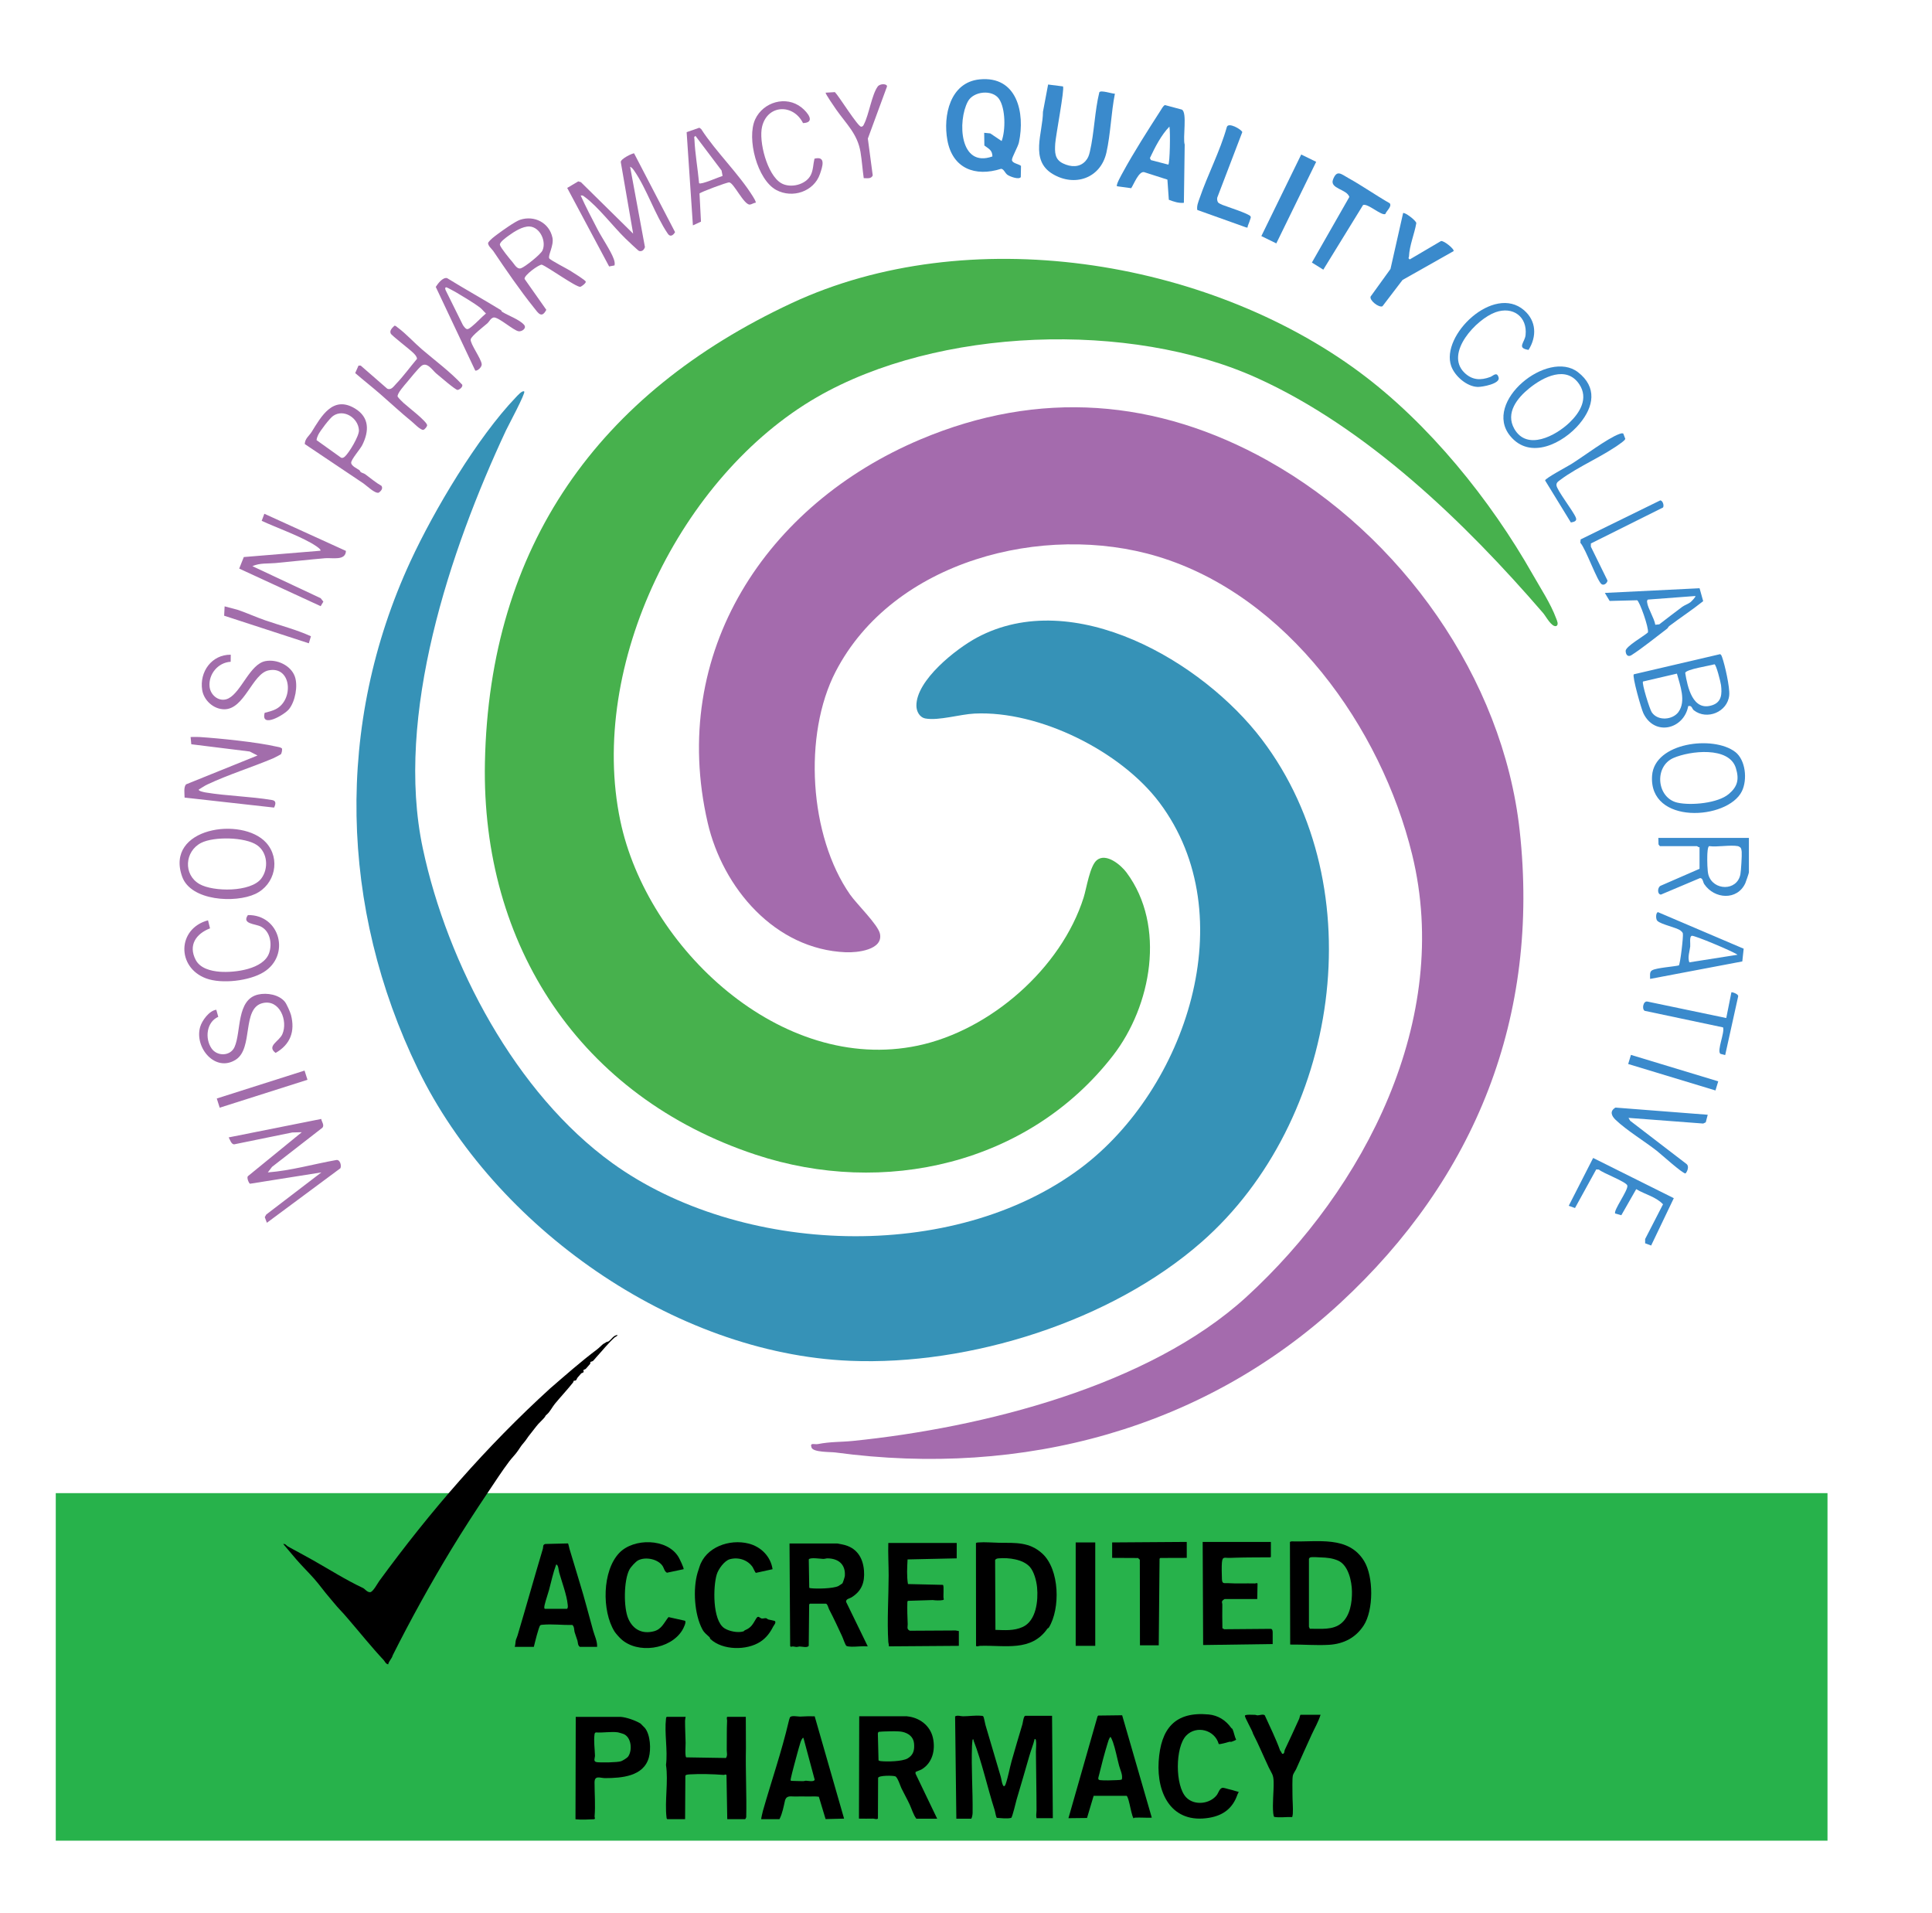 <?xml version="1.0" encoding="UTF-8"?><svg id="Layer_1" xmlns="http://www.w3.org/2000/svg" viewBox="0 0 450.36 445.8"><defs><style>.cls-1{fill:#3a8acc;}.cls-2{fill:#47b14d;}.cls-3{fill:#3692b7;}.cls-4{fill:#a46bad;}.cls-5{fill:#27b24b;}.cls-6{fill:#a26dab;}</style></defs><path class="cls-2" d="M316.98,86.79c16.11,11.94,30.48,29.75,40.32,47.12,1.78,3.15,4.16,6.73,5.43,10.17.19.51.69,1.5.05,1.83-1.08.32-2.41-2.26-3.06-3.02-18.13-21.02-41.06-43.2-66.71-54.8-29.6-13.39-74.38-11.82-102.62,4.5-31.64,18.29-53.41,62.41-45.79,98.71,6.21,29.62,37.45,59.09,69.34,52.4,16.9-3.54,33.45-18.05,38.66-34.51.69-2.17,1.44-7.44,3.12-8.75,2.18-1.71,5.6,1.18,6.89,2.93,9.24,12.43,5.79,31.09-3.16,42.64-19.67,25.38-53.49,32.97-83.29,23.11-40.88-13.52-63.98-48.77-63.12-91.42,1.02-50.42,26.46-86.02,71.48-107.04,41.02-19.16,96.6-10.45,132.47,16.13Z"/><path class="cls-4" d="M295.6,107.4c30.86,17.25,54.71,50.52,58.64,86.13,4.78,43.38-10.27,81.02-41.87,110.2s-73.76,40.71-117.63,34.79c-1.14-.15-5.17,0-5.57-1.15-.43-1.25.63-.65,1.5-.81,3-.58,5.25-.44,8.15-.73,30.22-3.07,69-12.79,91.71-33.55,27.5-25.15,48.05-64.67,38.65-103.11-7.25-29.65-29.12-60.38-59.35-69.48-26.59-8-61.65,1-75.03,26.82-7.64,14.75-6.17,38.34,3.36,51.99,1.52,2.18,6.51,7,6.96,9.12.79,3.8-5.36,4.43-7.94,4.32-16.54-.66-28.7-15.01-32.21-30.17-9.2-39.77,13.71-74.23,49.61-89.37,27.6-11.64,55.1-9.5,81.04,5Z"/><path class="cls-3" d="M122.2,91.25c.36.36-3.78,8.06-4.25,9.06-13.07,27.95-25.97,66.46-19.39,97.42,5.72,26.95,21.69,57.14,44.22,73.38,29.69,21.41,79.34,23.55,109.24,1.06,24.36-18.33,38.07-58.72,18.26-85.11-8.97-11.95-27.98-21.47-43.09-20.75-3.38.16-8.37,1.7-11.45,1.15-1.39-.25-2.1-1.65-2.12-2.94-.09-5.99,9.3-13.33,14.1-15.91,22.49-12.07,52.61,5.53,66.42,23.72,26.33,34.67,17.93,89.09-14.02,117.13-21.06,18.49-54.04,28.87-81.97,27.7-41.22-1.71-82.92-31.31-100.71-67.95-18.28-37.65-19.34-80.37-1.76-118.39,5.49-11.87,15.58-28.85,24.6-38.25.27-.28,1.52-1.71,1.93-1.31Z"/><rect class="cls-5" x="13" y="348" width="413" height="81"/><path d="M143.98,311.17c-.13.28-.5.35-.72.55-1.48,1.34-2.96,3.19-4.32,4.67-.18.19-.54.66-.67.77-.2.17-.58.2-.63.27-.06.09,0,.31-.08.45-.04.07-.92,1.07-1.01,1.15-.17.14-.49.2-.55.29s.12.32.02.49c-.09.15-.41.17-.55.3-.17.17-.6.7-.83.96-.16.17-.17.43-.36.61-.23.21-.44.02-.54.16-.08.1-.08.29-.19.42-1.35,1.69-2.82,3.25-4.2,4.92-.57.69-1.13,1.82-1.79,2.41-.58.51-.24.24-.59.72-.32.43-1.05,1.08-1.46,1.54-.72.81-1.33,1.71-1.99,2.5-.52.61-.87,1.29-1.44,1.92-.49.55-.86,1.12-1.29,1.77-.63.95-1.4,1.66-2.07,2.55-1.72,2.28-3.26,4.68-4.87,7.07-2.99,4.45-5.89,8.91-8.63,13.43-4.81,7.93-9.44,16.28-13.67,24.7-.21.83-.89,1.29-1.06,2.12-.61-.13-.74-.65-1.02-.96-2.9-3.1-5.58-6.46-8.33-9.65-.64-.74-1.34-1.56-1.98-2.21-.7-.72-1.51-1.77-2.22-2.58-1.32-1.51-2.4-3.08-3.71-4.56s-2.85-2.99-4.15-4.49l-3.05-3.6c.53-.1.72.38,1.13.6,1.99,1.09,3.84,2.07,5.81,3.18,3.8,2.15,7.68,4.61,11.64,6.47.46.21.94.99,1.65.98.67,0,1.75-2.07,2.14-2.6,11.86-16.24,24.98-31.37,39.87-44.92,3.61-3.11,7.11-6.22,10.89-9.05.51-.38,1.19-1.11,1.52-1.33.24-.16.16-.03.59-.35.16-.13.42-.1.62-.23.61-.4,1.2-1.52,2.09-1.44Z"/><path d="M245.46,423.76h-3.84c-.16-.66,0-1.21,0-1.86,0-4.53-.11-9.09-.14-13.66,0-.76.14-1.92,0-2.64-.03-.17-.1-.32-.3-.3-.32,1.33-.85,2.62-1.23,3.93-.99,3.4-1.96,6.83-2.98,10.21-.19.63-.96,4.05-1.26,4.25-1.07.25-2.26.04-3.37-.01-.27-.57-.31-1.29-.5-1.87-1.65-5.14-2.96-11.17-4.88-16.11-.07-.17.12-.35-.25-.28-.05.47-.11,1.03-.13,1.49-.19,5.23.2,10.41.14,15.59,0,.36-.12,1.11-.31,1.38h-3.48l-.29-23.85c.6-.33,1.28-.02,1.85-.02,1.33,0,2.88-.25,4.2-.12.2.02.4-.01.54.17.12.16.4,1.67.5,2.02,1.19,3.96,2.34,7.97,3.53,11.94.18.59.26,1.49.51,2.01s.5.22.65-.21c.58-1.65.91-3.63,1.38-5.33.8-2.89,1.68-5.74,2.53-8.62.1-.35.28-1.97.67-1.97h6.24l.18,23.86Z"/><path d="M317.99,363.84c2.21,3.63,2.22,11.41-.1,14.99-1.86,2.87-4.67,4.31-8.07,4.52-2.94.18-6.11-.1-9.07-.06l-.06-23.93.36-.12c6.06.22,13.27-1.42,16.94,4.6ZM305.34,379.61c2.47-.04,5.41.4,7.41-1.35s2.43-4.81,2.4-7.32c-.03-2.36-.82-6.15-3.22-7.21-1.32-.59-2.66-.71-4.04-.75-.49-.01-2.3-.19-2.58.06-.09.08-.15.18-.19.29v15.8s.21.49.21.49Z"/><path d="M195.14,359.73c.18.02,1.05.19,1.31.25,3.17.66,4.71,2.97,4.95,6.08.21,2.74-.54,4.77-2.92,6.24-.46.28-1.32.35-1.25,1.04l5.05,10.37c-1.23-.1-2.56.1-3.76.08-.27,0-1.08-.06-1.22-.19-.3-.27-.79-1.81-1-2.24-.98-2.11-1.98-4.27-3.05-6.31-.11-.21-.37-1.29-.75-1.29h-3.72l-.16.2-.1,9.6c-.26.56-1.6.18-2.13.18-.22,0-.45.11-.72.11-.45-.01-.81-.24-1.31-.02l-.17-.2-.15-23.89h11.1ZM196.36,369.05c.13-.17.56-1.5.58-1.76.19-2.7-1.51-4.07-4.08-4.09-.28,0-.6.14-.97.13-.61-.02-3.05-.41-3.36.11l.11,6.6c.11.1.23.1.37.12,1.39.17,5.13.09,6.37-.48.11-.05.94-.59.98-.64Z"/><path d="M211.45,400.02c2.88.27,5.38,2.14,6.02,5.01s-.14,5.87-2.64,7.36c-.28.16-1.34.53-1.39.59-.06.07,0,.29-.02.41l5.04,10.49h-4.86c-.73-.99-1.05-2.24-1.57-3.35-.59-1.26-1.29-2.49-1.9-3.74-.28-.59-.88-2.54-1.42-2.78-.5-.21-3.84-.26-4.02.35l-.04,9.49c-.38.26-.73.02-1.12.01-1.1,0-2.2.04-3.3,0l.06-23.86h11.16ZM206.57,403.53c-.31.01-1.55.06-1.7.1-.16.06-.2.22-.24.37l.16,6.28c.16.12.34.16.54.18,1.45.16,4.98.09,6.22-.62,1.39-.8,1.66-1.99,1.52-3.51s-1.3-2.38-2.71-2.69c-.91-.2-2.81-.14-3.79-.1Z"/><path d="M244.18,379.55c-3.78,5.46-9.82,3.86-15.7,4.04-.28,0-.8.26-.96.01l-.02-23.96c.19-.14.41-.14.63-.15,1.43-.12,3.34.06,4.82.08,3.78.04,7-.23,10,2.5,4.08,3.72,4.25,12.86,1.54,17.26-.08.13-.26.16-.31.23ZM240.03,365.16c-1.58-1.75-4.95-2.17-7.23-1.96-.34.03-.61.07-.83.37l.07,16.3c2.17.07,4.31.25,6.34-.67,3.18-1.44,3.66-6.15,3.37-9.22-.14-1.52-.71-3.71-1.71-4.82Z"/><path d="M159.82,400.14c-.03.31-.12.57-.13.89-.01,1.71.09,3.43.13,5.15.01.58-.19,3.11.14,3.4l9.26.15c.43-.58.18-1.29.19-1.86.04-2.31-.03-4.57.08-6.86,0-.17-.2-.88.1-.88h4.26l.03,7.25c-.12,5.32.19,10.75.07,16.08,0,.15-.19.53-.28.53h-4.14l-.18-10.31-.23-.11c-.16.03-.31.12-.48.1-2.39-.19-5.53-.27-7.93-.12-.28.02-.55.05-.81.13l-.14.22-.06,10.09h-4.14c-.17-.11-.17-.24-.19-.41-.45-3.8.45-8.36-.12-12.23.43-3.45-.4-7.42,0-10.8.02-.17.01-.31.19-.41h4.38Z"/><path d="M223.51,383.59l-16.31.12c.03-.35-.1-.67-.13-1.01-.31-4.96.07-10.48.08-15.49,0-2.52-.16-5.07-.08-7.59h15.95s-.01,3.58-.01,3.58l-11.45.25c-.1,1.9-.22,3.85.09,5.74l8.14.19c.36.23-.03,2.89.22,3.36-.05.14-.15.17-.29.19-.62.11-1.65.09-2.28-.01l-5.82.18-.11.25c-.05,1.74,0,3.45.08,5.18.03.59-.32,1.19.51,1.54l10.64-.06.77.13v3.48Z"/><path d="M293.08,372.68h-7.62s-.36.23-.42.3c-.36.4-.11.55-.11.96-.02,1.85-.02,3.71.02,5.55l.42.23,10.88-.09c.4.06.42.58.42.9v2.64l-16.21.23-.11-24.03h15.9s0,3.49,0,3.49l-.14.1c-2.73.03-5.44,0-8.16.09-.4.01-.77.02-1.18.04-1.26.07-1.79-.46-1.93,1.04-.09.91-.04,2.96,0,3.92.05,1.17.52.89,1.32.93,2.1.13,4.24.02,6.37.07.2,0,.47-.19.61.03l-.07,3.6Z"/><path d="M264.47,423.64c-.05,0-.17.17-.29.12-.02-.18-.13-.32-.18-.48-.38-1.19-.59-2.55-.93-3.74-.07-.24-.27-.9-.45-.99h-7.69s-1.54,5.16-1.54,5.16l-4.33.05,6.78-23.73.17-.19,5.57-.07,6.91,23.87c-1.32.06-2.71-.08-4.02,0ZM261.51,414.73c.25-1.07-.37-2.19-.64-3.2-.46-1.74-.86-3.86-1.44-5.52-.07-.21-.46-1.2-.6-1.2-.33.39-.5,1.01-.65,1.51-.74,2.41-1.42,5.01-2.01,7.46-.12.49-.39,1.03.26,1.11.99.12,2.77.04,3.84,0,.25,0,1.11-.04,1.23-.16Z"/><path d="M119.99,383.83c.17-.49.15-1.25.29-1.69.11-.34.22-.48.36-.95,2-6.71,3.9-13.52,5.91-20.24.13-.43-.1-.94.58-1.1l5.27-.13c.08.01.31,1.14.37,1.33.81,2.6,1.6,5.36,2.39,7.92,1.12,3.59,2.07,7.4,3.1,11.05.35,1.25.99,2.48.93,3.81h-4.02c-.53-.37-.42-.98-.57-1.47-.2-.66-.47-1.32-.66-1.98-.13-.48-.03-1.23-.51-1.65-2.19.05-4.74-.26-6.9-.06-.2.02-.41.01-.58.13-.37.26-1.33,4.3-1.51,5.03h-4.44ZM127.01,374.96h5.16c.28-.23.19-.67.16-1.01-.2-2.17-1.38-5.32-1.99-7.48-.12-.4-.16-1.82-.69-1.83-.72,1.91-1.13,3.93-1.66,5.9-.3,1.11-.75,2.32-1.01,3.42-.05.22-.23.92.03.99Z"/><path d="M177.45,424c-.07-.07.32-1.68.39-1.95,1.97-6.91,4.35-13.76,5.99-20.75.05-.23.21-.85.3-1.02.29-.54,1.79-.2,2.35-.2.62,0,1.33-.08,1.94-.08.5,0,1,0,1.49.02l6.85,23.84-4.31.11-1.57-5.21c-.85-.13-1.73-.03-2.59-.05-.98-.03-1.9-.03-2.88,0-1.03.03-1.98-.34-2.4.84-.34,1.49-.62,3.1-1.31,4.44h-4.26ZM187.28,405.05c-.23-.17-.6.78-.66.96-.52,1.66-.99,3.5-1.44,5.15-.13.48-.99,3.66-.88,3.82l.22.08c.89.02,1.82.07,2.71.07.22,0,.41-.1.6-.11.45,0,1.88.36,2.08-.22l-2.62-9.75Z"/><path d="M144.64,400.14c1.45.11,3.45.83,4.66,1.55.06.04.98.98,1.03,1.04,1.29,1.61,1.45,4.97.92,6.89-1.22,4.42-6.36,4.79-10.2,4.8-1.11,0-2.46-.74-2.46,1.01,0,2.63.23,5.28.01,7.93-.02.28.3.56-.19.65-1.45.06-2.82.15-4.26,0l.06-23.86h10.44ZM138.91,403.76c-.26.09-.3.27-.33.51-.2,1.52.07,3.38.11,4.91.01.53-.49,1.4.43,1.52s4.9.08,5.67-.22c.43-.17,1.39-.74,1.65-1.11,1.03-1.5.73-4.59-1.18-5.27-.2-.07-1.04-.32-1.21-.35-1.5-.23-3.57.14-5.13.02Z"/><path d="M180.09,365.73l-3.88.85c-.17-.03-.61-1.12-.75-1.32-1.17-1.72-3.34-2.4-5.33-1.86-1.27.34-2.68,2.32-3.05,3.54-.87,2.85-1.02,10.65,1.74,12.52,1.1.74,3.2,1.16,4.47.76.15-.05.23-.22.34-.26,1.54-.62,1.85-1.44,2.65-2.75.49-.81.77-.11,1.27.01.24.06.77-.12,1.02-.07.22.05.35.25.54.3.25.07,1.41.28,1.47.33.48.32-.21,1.05-.36,1.34-.7,1.4-1.62,2.63-2.97,3.51-3.17,2.07-8.78,2.04-11.64-.62-.1-.1-.11-.33-.22-.44-.63-.61-1.2-.96-1.66-1.82-1.89-3.52-2.23-9.43-1.12-13.21.11-.37.3-.9.44-1.35,1.44-4.64,7.03-6.56,11.45-5.44,2.89.73,5.16,3.01,5.59,5.98Z"/><path d="M159.34,365.73l-3.87.82c-.6-.32-.68-1.06-.99-1.54-1.07-1.65-3.96-2.23-5.68-1.37-.63.31-1.78,1.59-2.1,2.22-1.3,2.5-1.37,8.79-.25,11.38s3.3,3.65,5.96,2.96c1.83-.47,2.36-1.99,3.42-3.31l3.79.84c.52.19-.36,1.87-.59,2.24-2.77,4.49-10.43,5.58-14.28,2.01-.42-.39-1.22-1.27-1.53-1.77-2.94-4.75-2.86-14.09,1.13-18.27,3.34-3.51,11.16-3.46,13.81.94.21.34,1.35,2.67,1.18,2.84Z"/><path d="M287.01,402.73c.07.1.22.1.32.33.32.72.46,1.7.82,2.41,0,.06-.96.45-1.08.48-.16.04-.34-.04-.48,0-.42.11-2.26.67-2.5.52-.9-3.29-5.18-4.45-7.58-1.96-2.58,2.68-2.62,11.68,0,14.4,1.9,1.98,5.54,1.55,7.14-.55.39-.51.66-1.71,1.44-1.68.25,0,.96.22,1.27.3s.6.15.88.22c.5.13,1.01.33,1.52.44-.08.21-.23.38-.3.6-1.08,3.16-3.26,4.86-6.57,5.42-8.64,1.47-12.28-5.46-11.8-13.12s3.8-11.68,11.63-10.96c2.19.2,4.02,1.34,5.29,3.15Z"/><path d="M307.83,399.66c-.5,1.61-1.36,3.07-2.06,4.59-1.23,2.67-2.43,5.38-3.61,8.02-.17.38-.7,1.12-.78,1.5-.19.82-.09,3.4-.1,4.43-.01,1.45.17,3.1.08,4.54-.02.26-.08.51-.14.76-1.39-.07-2.83.18-4.19-.04-.13-.09-.21-.66-.23-.84-.23-2.23.14-5.05.09-7.31-.03-1.77-.47-1.97-1.14-3.39-1.23-2.61-2.35-5.32-3.66-7.85-.11-.67-2-3.83-1.89-4.21.09-.32,1.93-.19,2.33-.19.2,0,.41.12.61.12.46,0,1.27-.34,1.68-.02,1.23,2.74,2.6,5.45,3.6,8.27.24.1.33.77.59.73.47-.07.34-.66.49-.96,1.15-2.37,2.25-4.84,3.34-7.21.12-.26.13-.67.31-.95h4.68Z"/><polygon points="276.64 359.37 276.64 363.09 270.48 363.11 270.3 363.28 270.11 383.47 265.73 383.47 265.7 363.53 265.29 363.12 259.25 363.09 259.25 359.49 276.64 359.37"/><rect x="250.75" y="359.49" width="4.56" height="24.1"/><path class="cls-1" d="M238,38.68l-.05,2.6c-.46.66-2.55-.14-3.1-.53-.61-.43-.82-1.34-1.48-1.41-6.06,1.94-11.33-.08-12.53-6.65-1.05-5.77.63-13.51,7.52-14.19,8.72-.86,10.63,7.78,9.16,14.67-.23,1.08-1.69,3.54-1.63,4.13.07.77,1.56.89,2.12,1.37ZM233.49,32.87c.94-2.52.92-7.58-.61-9.82s-5.97-1.83-7.27.61c-2.43,4.55-1.95,15.55,5.73,12.8-.03-1.5-.85-1.76-1.88-2.55l-.04-2.96,1.42.14,2.65,1.78Z"/><path class="cls-1" d="M253.03,37.54c.61-.68.81-1.28,1.03-2.21,1.03-4.45,1.11-9.36,2.2-13.83.38-.56,2.97.36,3.63.34-.88,4.42-1,9.38-1.98,13.73-1.36,6-7.41,8.05-12.53,4.98-5.39-3.24-2.27-9.58-2.26-14.49l1.2-6.36,3.47.44c.41.56-1.7,11.52-1.81,13.33-.12,1.98-.16,3.69,1.84,4.63,1.78.85,3.83.98,5.22-.57Z"/><path class="cls-1" d="M275.96,47.27c-1.22.12-2.38-.28-3.5-.71l-.33-4.7-5.46-1.75c-1.23-.19-2.35,2.8-2.98,3.75l-3.32-.45c-.28-.34,1.1-2.74,1.39-3.27,2.51-4.62,5.86-9.85,8.73-14.31.23-.36.69-1.24,1.08-1.34l3.92,1.05c1.32.64.17,6.65.67,8.16l-.19,13.56ZM272.34,38.37c.37-.25.5-7.69.26-8.86-1.92,1.96-3.38,4.84-4.55,7.33l.23.47,4.06,1.06Z"/><path class="cls-6" d="M147.82,35.76l9.54,18.34c-.4.73-1.13,1.25-1.71.34-2.96-4.35-4.91-10.5-7.85-14.7-.23-.33-.53-.73-.92-.88l3.46,18.73c-.21.63-.66,1.1-1.37.9-.21-.06-2.78-2.51-3.21-2.93-2.85-2.78-6.36-7.39-9.43-9.64-.33-.24-.48-.45-.97-.35,1.21,2.69,2.59,5.31,3.95,7.93.99,1.9,3.09,5,3.74,6.81.18.5.32,1.02.2,1.55l-1.26.24-9.77-18.3,2.58-1.53.62.19,12.17,11.99-2.88-16.67c-.07-.79,2.91-2.16,3.1-2.03Z"/><path class="cls-6" d="M74.88,260.8c.12.68.78,1.42.28,2.03l-11.75,9.13-.98,1.29c5.39-.41,10.65-1.95,15.97-2.89.89-.13,1.23,1.29.95,1.92l-17.14,12.71-.49-1.31.34-.61,12.85-9.82-16.63,2.64c-.24-.06-.91-1.53-.42-1.82l12.49-10.19-2.22.06-13.55,2.77c-.67,0-.98-1.12-1.27-1.62l21.57-4.3Z"/><path class="cls-1" d="M393.53,164.58c-.99,5.35-7.79,7.12-10.44,1.68-.5-1.02-2.65-8.63-2.25-9.1l20.14-4.7c.28.17.36.44.46.73.65,1.83,1.82,7.03,1.65,8.84-.36,3.9-5.2,5.9-8.25,3.51-.45-.35-.41-1.2-1.31-.97ZM399.66,154.82c-1.02.33-6.59,1.15-6.83,2,.54,3.3,1.75,9.09,6.34,7.53,2.18-.74,2.25-2.66,2.01-4.67-.08-.67-1.11-4.79-1.53-4.86ZM391.27,165.92c1.81-2.51.36-6.22-.37-8.92l-7.91,1.84c-.31.45,1.54,6.4,2.04,7.16,1.4,2.11,4.88,1.81,6.24-.07Z"/><path class="cls-6" d="M65.48,175.79c-.07.08-1.57.85-1.81.95-5.01,2.11-10.34,3.75-15.28,6.07-.75.35-1.35.78-2.04,1.2-.21.36,1.34.65,1.59.69,5.03.83,10.44.91,15.52,1.77.98.17.81.96.43,1.75l-20.86-2.33c0-.81-.28-2.56.38-3.1l16.62-6.71-1.82-.93-13.62-1.69-.16-1.69c.68.02,1.36-.04,2.04,0,4.82.32,13.34,1.18,17.93,2.23.44.1.91.13,1.29.4.18.23-.04,1.19-.21,1.39Z"/><path class="cls-6" d="M80.64,128.39c-.06,2.36-3.17,1.57-4.83,1.71-3.87.33-7.72.77-11.59,1.13-1.84.17-3.57-.07-5.39.72l15.92,7.47.63.8-.63,1.06-18.99-8.76,1.07-2.69,17.84-1.47c.41-.34-1.9-1.67-2.15-1.81-3.53-1.97-7.82-3.47-11.52-5.16l.62-1.65,19.02,8.66Z"/><path class="cls-6" d="M133.1,63.21c.57.36,3.38,2.09,3.45,2.44.05.39-1.09,1.19-1.3,1.2-1.02.06-7.45-4.57-8.94-5.16-.61-.12-4.26,2.52-4.02,3.33l5.06,7.19c-1.11,2.11-1.9.74-2.88-.49-3.21-3.99-6.63-8.97-9.5-13.24-.26-.39-1.34-1.27-1.17-1.93.57-.8,1.38-1.37,2.15-1.95,1.12-.84,4.13-2.99,5.27-3.37,3.33-1.11,6.83.68,7.56,4.17.38,1.83-1.11,4.14-.74,4.82.22.4,4.3,2.5,5.07,2.98ZM119.43,61.04c.52.59,1.09,1.79,2.02,1.48s4.58-3.21,5-4.14c.96-2.11-.55-5.43-2.99-5.59-1.6-.11-3.71,1.25-4.97,2.19-.51.38-2.13,1.5-1.95,2.12.2.7,2.29,3.25,2.89,3.94Z"/><path class="cls-1" d="M338.82,58.54l-11.88,6.71-4.68,6.13c-.83.39-3.1-1.38-2.76-2.27l4.63-6.42,2.94-13.02c.34-.29,2.99,1.67,3.08,2.33-.45,2.6-1.59,5.13-1.71,7.8-.01.26-.31.34.19.66l7.26-4.27c.65-.2,3.25,1.93,2.94,2.35Z"/><path class="cls-6" d="M62.04,196.4c3.42,3.79,2.09,9.78-2.51,11.94-4.68,2.2-15.02,1.66-17.06-4-4.13-11.48,14-14.11,19.57-7.94ZM60.88,204.79c1.78-2.3,1.53-6.11-.97-7.82-2.76-1.9-10.03-2.04-13.01-.53-3.84,1.95-4.24,7.41-.39,9.61,3.21,1.83,11.92,1.91,14.37-1.26Z"/><path class="cls-1" d="M322.94,49.87c-.89.51-4.08-2.53-5.2-2.09l-9.27,15.07-2.66-1.66,8.73-15.29c-.58-1.83-4.61-1.9-3.81-4.04.89-2.38,1.88-1.31,3.53-.39,3.29,1.82,6.43,4.04,9.7,5.91.57.74-.81,1.8-1.02,2.49Z"/><path class="cls-1" d="M407.68,195.29v8.04c0,.16-.7,2.21-.84,2.52-1.88,4.07-7.2,3.72-9.57.21-.31-.45-.29-1.41-.98-1.41l-9.12,3.85c-.89-.07-.82-1.64-.11-2.04l9.11-3.97v-5.04c-.24.08-.52-.24-.6-.24h-8.64l-.32-.4-.04-1.52h21.11ZM405.16,197.21c-1.89-.34-4.71.25-6.72,0-.4,0-.45,1.83-.46,2.28-.03,1.04,0,3.49.26,4.4,1.09,3.74,6.71,3.88,7.46-.14.15-.83.37-4.36.3-5.22-.02-.32-.08-.63-.22-.91-.08-.13-.48-.38-.62-.4Z"/><path class="cls-6" d="M92.79,76.4c1.96,1.47,3.77,3.49,5.61,5.06,3.15,2.69,6.51,5.15,9.35,8.2.18.53-.63,1.18-1.09,1.22s-4.17-3.18-4.93-3.8c-.91-.75-2.19-2.89-3.54-1.77-.77.64-2.51,2.8-3.26,3.7-.53.64-2.43,2.72-2.24,3.43.4.55.92,1.03,1.4,1.49.84.79,5.59,4.4,5.48,5.23-.04.26-.54.95-.89,1.02-.67.09-2.11-1.46-2.68-1.92-2.44-1.98-4.78-4.17-7.17-6.25-2.01-1.76-4-3.3-6.03-5.06l.77-1.74h.52s6.17,5.37,6.17,5.37c.89.44,1.52-.53,2.04-1.08,1.75-1.82,3.28-3.94,4.91-5.87-.07-.57-.45-.95-.83-1.34-.82-.84-5.07-4.06-5.3-4.56-.33-.73.39-1.34.85-1.8.26-.11.66.33.86.48Z"/><path class="cls-1" d="M404.47,175.23c2.46,1.89,2.9,6.48,1.57,9.19-3.3,6.72-21.76,7.9-20.93-3.65.56-7.76,14.32-9.41,19.36-5.53ZM402.98,185.07c2.07-1.75,2.47-3.43,1.66-6.06-1.57-5.11-10.7-4.02-14.53-2.36-4.6,1.99-3.94,9.35.94,10.43,3.19.71,9.43.11,11.92-2.01Z"/><path class="cls-1" d="M283.95,47.19c.13.17.75.46,1,.56,1.06.42,6.22,2.06,6.57,2.68l.04.29c-.21.65-.43,1.34-.7,1.96-.09.22.13.45-.36.33l-11.41-4.08c-.15-.95.23-1.82.53-2.69,1.89-5.53,4.78-10.97,6.37-16.66.39-1.13,3.29.51,3.6,1.2l-5.84,15.28c-.08.33,0,.87.2,1.13Z"/><path class="cls-6" d="M176.15,47.26c-.46,0-.95.4-1.36.42-1.39.08-3.73-5.07-4.8-5.17-.51-.05-6.73,2.28-6.93,2.59l.34,6.56-1.88.87-1.46-21.73,2.96-1.03.43.31c3.48,5.38,8.75,10.38,12.08,15.75.15.24.77,1.22.62,1.41ZM168.44,41l-.24-1.26-6.08-8.06c-.46.3-.26.38-.25.71.15,3.45.78,6.87,1.09,10.31.43.42,4.69-1.48,5.48-1.7Z"/><path class="cls-1" d="M368.23,98.74c-3.83,4.59-11.57,8.55-16.21,2.85-6.48-7.95,8.79-20.25,15.81-14.85,4.52,3.48,3.7,8.04.4,11.99ZM365.84,98.51c2.47-2.36,4.49-5.67,2.3-8.95-2.99-4.47-8.39-1.71-11.65.93-2.79,2.25-5.6,5.73-3.51,9.43,2.96,5.25,9.69,1.62,12.86-1.41Z"/><path class="cls-6" d="M116.8,72.31c.08.05.12.29.27.38,1.42.88,4,1.77,5.09,3.01.69.79-.5,1.62-1.26,1.51-1.22-.18-4.66-3.33-5.82-3.22-.74.18-1,.94-1.44,1.34-.77.68-3.8,3-3.92,3.77-.15,1,2.43,4.45,2.57,5.77.07.63-.91,1.61-1.5,1.51l-9.21-19.51c.5-.8,1.64-2.29,2.64-2.05,4.15,2.56,8.43,4.93,12.58,7.48ZM107.92,75.79c.87,1.23,1.04,1.13,2.12.26s2.17-2.09,3.24-2.99c-.5-.45-.91-1.01-1.45-1.42-1.31-1-3.93-2.56-5.42-3.45-.31-.18-2.23-1.24-2.36-1.23-.43.03-.23.44-.18.65"/><path class="cls-6" d="M66.42,233.51c.4.49,1.23,2.36,1.41,3.03,1,3.86-.16,6.9-3.58,8.86-2.18-1.61.83-2.67,1.57-4.37,1.35-3.09-.61-8.2-4.6-7.24-4.91,1.19-2.09,10.51-6.25,13.18-4.76,3.05-9.68-2.76-8.32-7.6.43-1.51,2.12-3.83,3.77-4.03l.46,1.65c-2.76,1.21-3.16,5.06-1.56,7.37,1.29,1.87,4.37,1.85,5.35-.33,1.59-3.53.39-11.09,5.52-12.24,2.05-.46,4.83,0,6.23,1.71Z"/><path class="cls-6" d="M53.79,152.58l-.02,1.66c-2.93.15-5.2,2.88-4.92,5.78.2,2.12,2.41,3.8,4.44,2.74,3-1.56,4.98-8,8.59-8.68,2.67-.5,5.92.99,6.85,3.59.77,2.18.09,5.83-1.38,7.63-1.09,1.33-6.65,4.54-5.65.83.86-.21,1.73-.43,2.53-.82,4.34-2.14,3.75-10.18-1.63-9.07-3.8.78-5.61,9.13-10.36,9.07-2.47-.03-4.73-2.08-5.11-4.5-.67-4.24,2.23-8.27,6.66-8.22Z"/><path class="cls-1" d="M384.65,228.16c.03-.66-.23-1.66.49-2.03,1.1-.58,4.81-.81,6.2-1.12.32-.21,1.11-6.9.94-7.48-.08-.26-.33-.49-.54-.65-.98-.74-4.52-1.4-5.41-2.27-.39-.38-.39-1.89.15-2.02l19.98,8.52-.32,2.97-21.48,4.07ZM393.79,224.29l11.24-1.77c-1.13-.82-10.09-4.56-10.65-4.42-.63.15-.31,1.92-.38,2.5-.15,1.23-.64,2.48-.21,3.69Z"/><path class="cls-1" d="M388.64,146.5c-2.59,1.95-5.67,4.48-8.33,6.19-.85.54-1.35-.12-1.36-.99-.02-1.03,4.28-3.45,5.19-4.3.27-1.03-1.96-7.3-2.52-7.5l-6.4.16-1.12-1.87,22.08-1.09.84,3.01c-2.55,2.04-5.3,3.83-7.9,5.8-.24.19-.34.48-.48.59ZM395.2,138.91l-11.05.83c-.27.19-.22.39-.19.67.15,1.35,1.67,3.7,1.9,5.2l.93-.1c1.79-1.36,3.57-2.77,5.38-4.1.47-.34,1.43-.7,1.88-1.05.14-.11,1.33-1.28,1.14-1.44Z"/><path class="cls-6" d="M84.1,110.03c.28.21.71.26,1.05.51,1.26.92,2.42,1.93,3.78,2.7.4.64-.12,1.19-.61,1.57-.87.35-2.87-1.66-3.61-2.15-4.58-3.03-9.1-6.14-13.67-9.17.04-1.28,1.05-1.93,1.6-2.82,2.27-3.66,4.96-8.56,10.1-5.47,3.41,2.06,3.32,5.29,1.71,8.52-.49.98-2.61,3.37-2.59,4.13s1.41,1.36,1.89,1.71c.16.12.22.37.35.47ZM80.35,106.45c1.01-.88,3.39-4.83,3.32-6.17-.14-2.89-3.55-5.06-6.01-3.35-.82.57-3.03,3.48-3.49,4.43-.19.39-.33.79-.38,1.22l5.69,4.07c.31.17.64,0,.87-.2Z"/><path class="cls-1" d="M390.17,279.26l-5.28,11.03-1.4-.52v-.99s4.17-8.1,4.17-8.1c-1.68-1.78-4.21-2.29-6.25-3.53l-3.47,6.08-1.43-.4c-.49-.68,3.09-5.47,2.83-6.52-.22-.88-5.65-2.86-6.63-3.72l-.62-.04-4.95,9-1.46-.52,5.69-11.15,18.8,9.37Z"/><path class="cls-6" d="M48.49,214.49l.47,1.88c-3.26,1.25-5.13,3.93-3.34,7.35,1.04,1.99,3.55,2.6,5.64,2.76,3.44.26,10.18-.57,11.48-4.37.73-2.14.26-5.04-1.91-6.15-1.35-.69-4.53-.58-3.04-2.69,7.49-.1,9.99,9.4,3.66,13.31-3.32,2.05-9.78,2.8-13.41,1.45-6.91-2.57-6.74-11.62.46-13.54Z"/><path class="cls-6" d="M186.85,25.06c1.4,1.12,3.35,3.52.34,3.63-2.26-4.52-8.24-4.37-9.53.77-.86,3.44,1.16,11.28,4.41,13.21,2.15,1.28,5.78.42,6.93-1.88.59-1.19.55-2.55.86-3.81,2.75-.69,1.85,1.9,1.28,3.56-1.4,4.11-6.4,5.78-10.19,3.74-4.43-2.38-6.94-12.01-4.92-16.45,1.86-4.06,7.23-5.65,10.82-2.77Z"/><path class="cls-1" d="M355.28,72.32c2.88,2.5,2.98,6.13,1.03,9.23-2.83-.44-.88-1.71-.69-3.45.46-4.3-2.96-6.77-7-5.33-4.46,1.59-11.91,9.51-7.27,14.08,1.81,1.77,3.8,1.84,6.04,1.01.7-.26,1.53-1.34,1.95.12s-3.81,2.22-4.86,2.2c-2.55-.06-5.35-2.51-6.19-4.85-2.56-7.16,9.92-19.15,16.98-13.02Z"/><path class="cls-1" d="M398.08,259.82l-.46,1.76-.6.28-17.41-1.32.4.68,13.17,10.1c.58.51.2,1.64-.27,2.17-.61.13-5.79-4.56-6.71-5.28-2.87-2.24-7.01-4.75-9.59-7.21-.99-.95-1.42-2.05-.03-2.86l21.49,1.67Z"/><rect class="cls-1" x="289.86" y="44.44" width="21.16" height="3.88" transform="translate(126.81 295.92) rotate(-63.95)"/><path class="cls-6" d="M201.34,41.51c-.29-2.01-.42-4.09-.75-6.08-.71-4.23-3.31-6.53-5.68-9.91-.26-.38-2.62-3.77-2.44-3.92l2.15-.13c.94.93,5.35,8.06,6.12,8.06.37,0,.53-.27.65-.56,1.18-2.28,1.81-6.84,3.2-8.79.55-.77,2.29-.69,2.17,0l-4.46,12.12,1.14,8.59c-.37.86-1.33.62-2.1.63Z"/><path class="cls-1" d="M402.16,245.91l-1.13-.3c-.86-.73,1.04-4.89.63-6.16l-18.27-3.86c-.71-.39-.36-2.36.63-2.16l18.38,3.84,1.2-6c.14-.1,1.75.42,1.57.98l-3.02,13.66Z"/><path class="cls-1" d="M378.39,101.03l.48,1.26c-.16.32-.44.53-.71.74-4.2,3.22-10.24,5.64-14.45,8.82-.46.35-.93.59-.89,1.25.06,1.11,3.94,6.05,4.51,7.52.37.84-.45,1.03-1.15,1.15l-6.01-9.8c.1-.54,5.24-3.27,6.09-3.8,2.85-1.77,8.43-6.01,11.21-7.02.31-.11.59-.23.92-.11Z"/><path class="cls-1" d="M386.97,116.63c.59-.06,1,1.17.69,1.65l-16.82,8.39v.74s3.88,7.9,3.88,7.9c-.08.59-.77,1.18-1.34.87-1.01-.54-3.75-8.36-4.99-9.67l.06-.79,18.53-9.08Z"/><rect class="cls-6" x="50.37" y="252.71" width="21.47" height="2.25" transform="translate(-74.05 30.46) rotate(-17.64)"/><path class="cls-6" d="M55.38,142.12c2.03.68,4.36,1.74,6.51,2.48,3.54,1.22,7.19,2.14,10.59,3.69l-.49,1.64-19.74-6.43.11-2.18,3.02.8Z"/><rect class="cls-1" x="388.95" y="239.4" width="2.22" height="21.26" transform="translate(37.62 550.78) rotate(-73.14)"/></svg>
